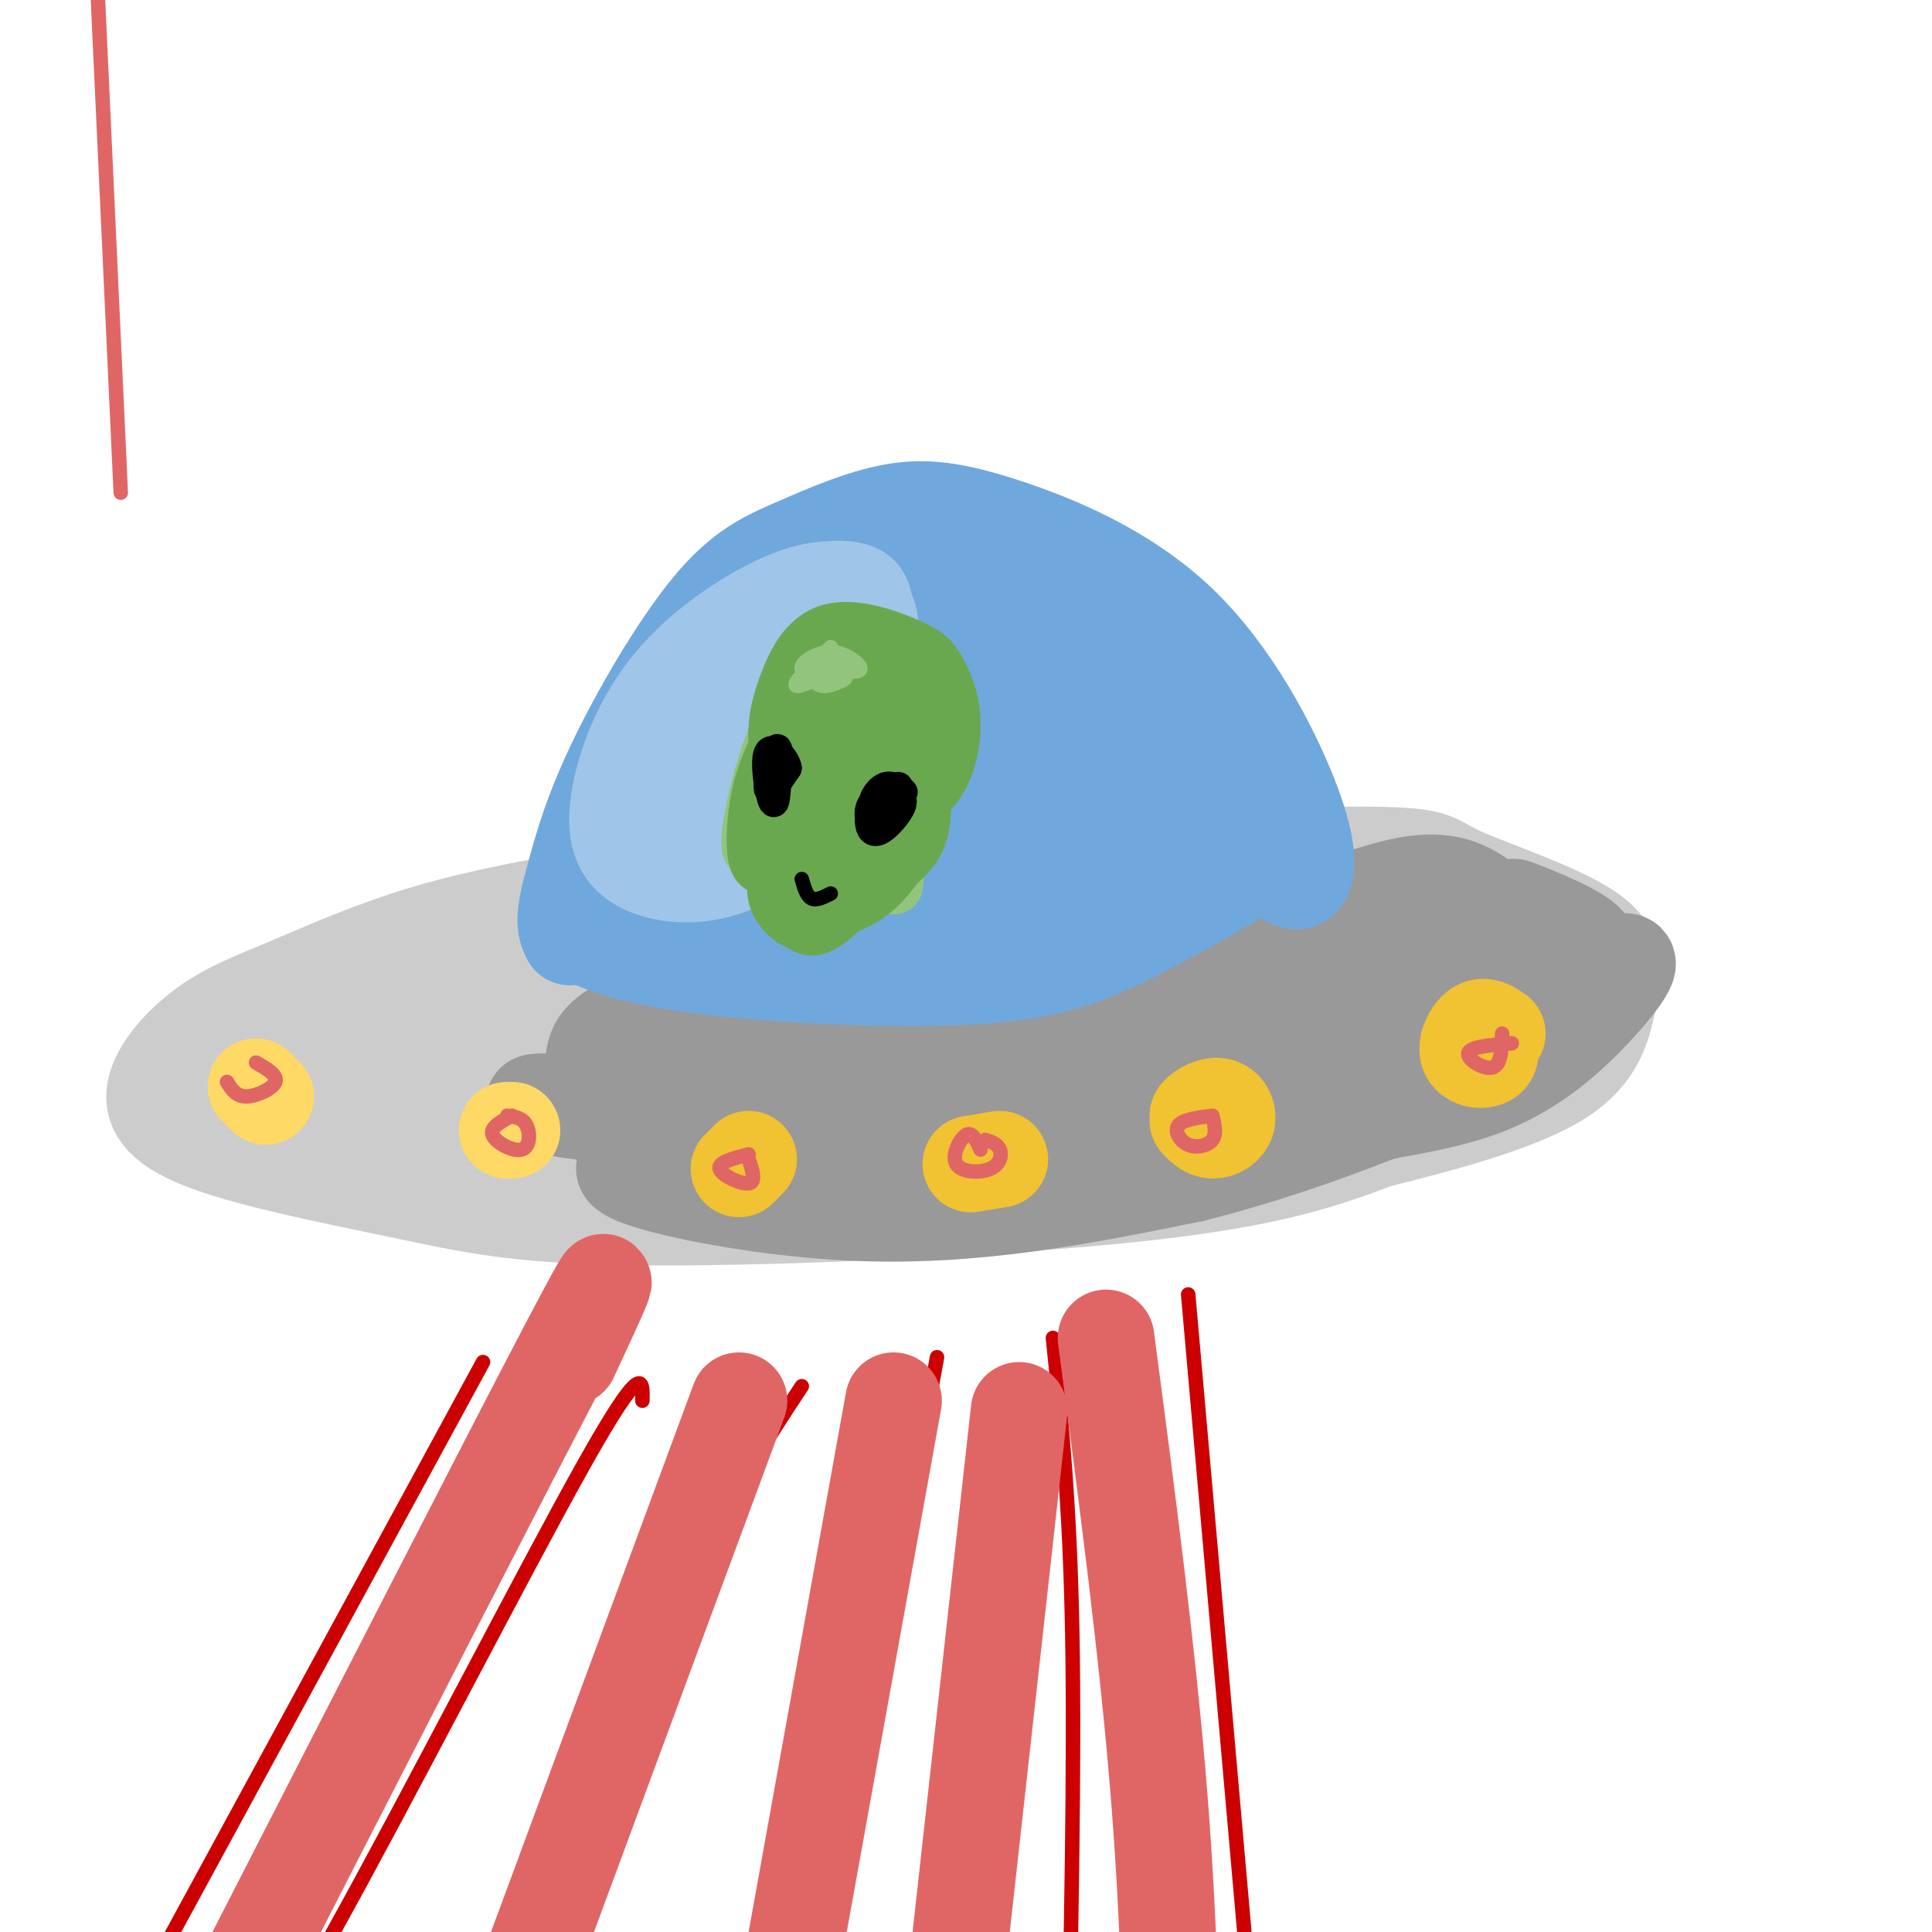 <svg viewBox='0 0 400 400' version='1.1' xmlns='http://www.w3.org/2000/svg' xmlns:xlink='http://www.w3.org/1999/xlink'><g fill='none' stroke='rgb(204,204,204)' stroke-width='20' stroke-linecap='round' stroke-linejoin='round'><path d='M127,185c-13.227,2.314 -26.455,4.629 -38,8c-11.545,3.371 -21.408,7.800 -29,11c-7.592,3.200 -12.911,5.173 -18,9c-5.089,3.827 -9.946,9.509 -10,14c-0.054,4.491 4.695,7.792 15,11c10.305,3.208 26.164,6.324 39,9c12.836,2.676 22.648,4.913 50,5c27.352,0.087 72.243,-1.975 100,-5c27.757,-3.025 38.378,-7.012 49,-11'/><path d='M285,236c15.629,-3.856 30.202,-7.995 38,-13c7.798,-5.005 8.822,-10.877 10,-16c1.178,-5.123 2.512,-9.497 -4,-14c-6.512,-4.503 -20.869,-9.135 -27,-12c-6.131,-2.865 -4.038,-3.961 -21,-4c-16.962,-0.039 -52.981,0.981 -89,2'/><path d='M192,179c-28.778,2.667 -56.222,8.333 -73,13c-16.778,4.667 -22.889,8.333 -29,12'/><path d='M215,203c23.588,-5.047 47.177,-10.094 40,-9c-7.177,1.094 -45.119,8.329 -75,12c-29.881,3.671 -51.701,3.779 -63,5c-11.299,1.221 -12.077,3.554 -9,6c3.077,2.446 10.008,5.005 26,7c15.992,1.995 41.046,3.428 68,0c26.954,-3.428 55.809,-11.715 66,-15c10.191,-3.285 1.718,-1.569 8,-3c6.282,-1.431 27.319,-6.011 -1,-3c-28.319,3.011 -105.993,13.611 -131,19c-25.007,5.389 2.652,5.566 15,7c12.348,1.434 9.385,4.124 25,3c15.615,-1.124 49.807,-6.062 84,-11'/><path d='M268,221c17.534,-3.003 19.367,-5.009 23,-7c3.633,-1.991 9.064,-3.966 3,-4c-6.064,-0.034 -23.622,1.873 -42,5c-18.378,3.127 -37.575,7.474 -44,11c-6.425,3.526 -0.076,6.231 15,6c15.076,-0.231 38.880,-3.397 53,-6c14.120,-2.603 18.558,-4.641 23,-8c4.442,-3.359 8.890,-8.037 15,-11c6.110,-2.963 13.884,-4.209 -1,-3c-14.884,1.209 -52.426,4.875 -65,7c-12.574,2.125 -0.182,2.710 4,4c4.182,1.290 0.152,3.284 13,0c12.848,-3.284 42.575,-11.846 54,-16c11.425,-4.154 4.550,-3.901 0,-4c-4.550,-0.099 -6.775,-0.549 -9,-1'/><path d='M310,194c-15.488,2.349 -49.709,8.720 -81,12c-31.291,3.280 -59.654,3.468 -73,4c-13.346,0.532 -11.676,1.407 -8,4c3.676,2.593 9.357,6.902 24,5c14.643,-1.902 38.247,-10.017 51,-15c12.753,-4.983 14.656,-6.835 14,-9c-0.656,-2.165 -3.872,-4.645 -12,-6c-8.128,-1.355 -21.170,-1.587 -45,2c-23.830,3.587 -58.449,10.992 -76,15c-17.551,4.008 -18.033,4.617 -17,7c1.033,2.383 3.581,6.538 17,7c13.419,0.462 37.710,-2.769 62,-6'/><path d='M235,195c-51.226,4.069 -102.451,8.138 -130,12c-27.549,3.862 -31.421,7.516 -32,11c-0.579,3.484 2.134,6.798 6,9c3.866,2.202 8.885,3.294 23,3c14.115,-0.294 37.327,-1.973 53,-5c15.673,-3.027 23.807,-7.401 27,-10c3.193,-2.599 1.445,-3.422 -11,-3c-12.445,0.422 -35.586,2.091 -57,5c-21.414,2.909 -41.100,7.060 -45,10c-3.900,2.940 7.985,4.669 23,5c15.015,0.331 33.159,-0.736 45,-1c11.841,-0.264 17.380,0.275 37,-4c19.620,-4.275 53.320,-13.364 64,-17c10.680,-3.636 -1.660,-1.818 -14,0'/><path d='M224,210c-32.188,2.154 -105.657,7.538 -136,10c-30.343,2.462 -17.561,2.000 -10,5c7.561,3.000 9.899,9.461 42,11c32.101,1.539 93.965,-1.845 78,-5c-15.965,-3.155 -109.760,-6.080 -143,-8c-33.240,-1.920 -5.926,-2.834 8,-2c13.926,0.834 14.463,3.417 15,6'/><path d='M78,227c11.878,2.380 34.071,5.330 44,8c9.929,2.670 7.592,5.062 35,-1c27.408,-6.062 84.559,-20.576 109,-27c24.441,-6.424 16.171,-4.757 16,-7c-0.171,-2.243 7.758,-8.395 6,-8c-1.758,0.395 -13.204,7.337 -40,12c-26.796,4.663 -68.942,7.047 -79,8c-10.058,0.953 11.971,0.477 34,0'/><path d='M203,212c19.762,-3.357 52.167,-11.750 74,-19c21.833,-7.250 33.095,-13.357 16,-11c-17.095,2.357 -62.548,13.179 -108,24'/></g>
<g fill='none' stroke='rgb(153,153,153)' stroke-width='20' stroke-linecap='round' stroke-linejoin='round'><path d='M242,189c-39.060,6.377 -78.120,12.754 -98,18c-19.880,5.246 -20.579,9.361 -21,12c-0.421,2.639 -0.562,3.801 8,6c8.562,2.199 25.827,5.435 45,7c19.173,1.565 40.252,1.461 65,-3c24.748,-4.461 53.163,-13.278 65,-18c11.837,-4.722 7.096,-5.349 4,-7c-3.096,-1.651 -4.548,-4.325 -6,-7'/><path d='M304,197c-0.908,-2.032 -0.178,-3.612 -14,-3c-13.822,0.612 -42.195,3.415 -69,9c-26.805,5.585 -52.043,13.952 -60,18c-7.957,4.048 1.368,3.775 12,3c10.632,-0.775 22.571,-2.054 29,-2c6.429,0.054 7.350,1.439 31,-5c23.650,-6.439 70.031,-20.702 55,-22c-15.031,-1.298 -91.475,10.369 -121,15c-29.525,4.631 -12.132,2.227 -8,2c4.132,-0.227 -4.995,1.723 -1,4c3.995,2.277 21.114,4.882 36,5c14.886,0.118 27.539,-2.252 43,-7c15.461,-4.748 33.731,-11.874 52,-19'/><path d='M289,195c8.426,-4.137 3.491,-4.980 -17,-3c-20.491,1.980 -56.540,6.784 -77,10c-20.460,3.216 -25.333,4.845 -30,6c-4.667,1.155 -9.129,1.837 0,4c9.129,2.163 31.849,5.807 54,5c22.151,-0.807 43.733,-6.063 57,-12c13.267,-5.937 18.219,-12.553 23,-14c4.781,-1.447 9.390,2.277 14,6'/><path d='M313,197c0.375,3.533 -5.687,9.366 -9,13c-3.313,3.634 -3.877,5.071 -16,9c-12.123,3.929 -35.806,10.352 -55,14c-19.194,3.648 -33.898,4.521 -57,3c-23.102,-1.521 -54.600,-5.434 -63,-7c-8.400,-1.566 6.300,-0.783 21,0'/><path d='M134,229c12.674,-0.524 33.860,-1.834 63,-8c29.140,-6.166 66.233,-17.189 79,-22c12.767,-4.811 1.206,-3.412 -1,-4c-2.206,-0.588 4.942,-3.163 -16,-2c-20.942,1.163 -69.974,6.064 -92,8c-22.026,1.936 -17.045,0.906 -19,2c-1.955,1.094 -10.844,4.313 -13,6c-2.156,1.687 2.422,1.844 7,2'/><path d='M257,196c13.583,-5.917 27.167,-11.833 36,-13c8.833,-1.167 12.917,2.417 17,6'/><path d='M310,189c4.024,3.075 5.584,7.762 6,13c0.416,5.238 -0.311,11.026 -19,18c-18.689,6.974 -55.340,15.136 -60,17c-4.660,1.864 22.670,-2.568 50,-7'/><path d='M287,230c12.592,-2.147 19.073,-4.015 25,-7c5.927,-2.985 11.300,-7.089 17,-13c5.700,-5.911 11.727,-13.630 5,-10c-6.727,3.630 -26.208,18.609 -43,27c-16.792,8.391 -30.896,10.196 -45,12'/><path d='M246,239c-9.549,3.356 -10.920,5.745 -35,5c-24.080,-0.745 -70.868,-4.624 -80,-3c-9.132,1.624 19.391,8.750 45,10c25.609,1.250 48.305,-3.375 71,-8'/><path d='M247,243c25.207,-6.274 52.726,-17.960 66,-25c13.274,-7.040 12.305,-9.434 12,-13c-0.305,-3.566 0.056,-8.305 -1,-11c-1.056,-2.695 -3.528,-3.348 -6,-4'/><path d='M318,190c-2.580,-1.359 -6.030,-2.757 -4,-2c2.030,0.757 9.541,3.670 13,6c3.459,2.330 2.865,4.078 -1,9c-3.865,4.922 -11.002,13.017 -27,20c-15.998,6.983 -40.857,12.852 -57,15c-16.143,2.148 -23.572,0.574 -31,-1'/></g>
<g fill='none' stroke='rgb(111,168,220)' stroke-width='20' stroke-linecap='round' stroke-linejoin='round'><path d='M267,182c1.162,0.450 2.324,0.900 3,-1c0.676,-1.900 0.866,-6.149 -3,-16c-3.866,-9.851 -11.789,-25.305 -23,-36c-11.211,-10.695 -25.712,-16.630 -36,-20c-10.288,-3.370 -16.365,-4.174 -23,-3c-6.635,1.174 -13.830,4.325 -20,7c-6.170,2.675 -11.315,4.874 -18,13c-6.685,8.126 -14.910,22.179 -20,33c-5.090,10.821 -7.045,18.411 -9,26'/><path d='M118,185c-1.500,5.833 -0.750,7.417 0,9'/><path d='M119,193c5.775,2.550 11.550,5.100 27,7c15.450,1.900 40.574,3.148 57,2c16.426,-1.148 24.153,-4.694 36,-11c11.847,-6.306 27.813,-15.373 23,-16c-4.813,-0.627 -30.407,7.187 -56,15'/><path d='M206,190c-17.285,2.643 -32.499,1.751 -32,1c0.499,-0.751 16.710,-1.362 37,-5c20.290,-3.638 44.658,-10.302 30,-10c-14.658,0.302 -68.344,7.571 -82,11c-13.656,3.429 12.716,3.018 34,-1c21.284,-4.018 37.478,-11.644 43,-15c5.522,-3.356 0.371,-2.442 -13,-1c-13.371,1.442 -34.963,3.412 -49,6c-14.037,2.588 -20.518,5.794 -27,9'/><path d='M147,185c0.257,1.950 14.399,2.325 29,0c14.601,-2.325 29.662,-7.348 37,-10c7.338,-2.652 6.954,-2.931 6,-5c-0.954,-2.069 -2.478,-5.927 -4,-8c-1.522,-2.073 -3.043,-2.361 -10,-3c-6.957,-0.639 -19.350,-1.630 -30,0c-10.650,1.630 -19.555,5.881 -25,10c-5.445,4.119 -7.429,8.106 -6,11c1.429,2.894 6.271,4.695 13,5c6.729,0.305 15.345,-0.888 25,-5c9.655,-4.112 20.349,-11.145 25,-15c4.651,-3.855 3.260,-4.534 1,-7c-2.260,-2.466 -5.389,-6.719 -8,-9c-2.611,-2.281 -4.705,-2.591 -11,-2c-6.295,0.591 -16.790,2.084 -26,8c-9.210,5.916 -17.137,16.257 -20,21c-2.863,4.743 -0.664,3.890 4,2c4.664,-1.890 11.794,-4.817 18,-8c6.206,-3.183 11.487,-6.624 15,-10c3.513,-3.376 5.256,-6.688 7,-10'/><path d='M187,150c2.105,-2.450 3.869,-3.574 2,-7c-1.869,-3.426 -7.370,-9.153 -16,-7c-8.630,2.153 -20.389,12.185 -27,21c-6.611,8.815 -8.076,16.412 -6,19c2.076,2.588 7.691,0.168 14,-4c6.309,-4.168 13.312,-10.084 18,-16c4.688,-5.916 7.062,-11.833 8,-16c0.938,-4.167 0.440,-6.585 -1,-9c-1.440,-2.415 -3.822,-4.826 -11,1c-7.178,5.826 -19.153,19.891 -25,30c-5.847,10.109 -5.565,16.264 -1,18c4.565,1.736 13.414,-0.946 21,-6c7.586,-5.054 13.910,-12.478 17,-17c3.090,-4.522 2.947,-6.140 3,-9c0.053,-2.860 0.301,-6.960 -3,-8c-3.301,-1.040 -10.150,0.980 -17,3'/><path d='M163,143c-6.459,3.847 -14.108,11.966 -19,20c-4.892,8.034 -7.027,15.985 -5,19c2.027,3.015 8.216,1.095 15,-2c6.784,-3.095 14.165,-7.363 20,-11c5.835,-3.637 10.126,-6.642 14,-13c3.874,-6.358 7.333,-16.068 8,-18c0.667,-1.932 -1.457,3.913 9,12c10.457,8.087 33.494,18.415 43,20c9.506,1.585 5.483,-5.573 4,-11c-1.483,-5.427 -0.424,-9.122 -7,-15c-6.576,-5.878 -20.788,-13.939 -35,-22'/><path d='M210,122c-6.167,-3.681 -4.083,-1.884 -5,-1c-0.917,0.884 -4.835,0.854 -5,5c-0.165,4.146 3.424,12.466 12,20c8.576,7.534 22.139,14.280 28,15c5.861,0.720 4.019,-4.586 0,-11c-4.019,-6.414 -10.214,-13.935 -18,-19c-7.786,-5.065 -17.161,-7.672 -23,-9c-5.839,-1.328 -8.142,-1.375 -11,-1c-2.858,0.375 -6.273,1.172 -7,4c-0.727,2.828 1.233,7.686 3,11c1.767,3.314 3.340,5.084 9,7c5.660,1.916 15.405,3.977 20,5c4.595,1.023 4.038,1.009 4,0c-0.038,-1.009 0.443,-3.013 0,-5c-0.443,-1.987 -1.812,-3.958 -5,-7c-3.188,-3.042 -8.197,-7.155 -15,-9c-6.803,-1.845 -15.402,-1.423 -24,-1'/><path d='M173,126c-5.022,0.733 -5.578,3.067 -5,5c0.578,1.933 2.289,3.467 4,5'/></g>
<g fill='none' stroke='rgb(159,197,232)' stroke-width='20' stroke-linecap='round' stroke-linejoin='round'><path d='M179,127c0.010,-1.548 0.021,-3.097 -1,-4c-1.021,-0.903 -3.072,-1.161 -6,-1c-2.928,0.161 -6.732,0.740 -13,4c-6.268,3.260 -15.001,9.200 -21,17c-5.999,7.800 -9.264,17.459 -10,24c-0.736,6.541 1.057,9.963 5,12c3.943,2.037 10.036,2.690 16,1c5.964,-1.690 11.798,-5.724 16,-9c4.202,-3.276 6.772,-5.793 9,-12c2.228,-6.207 4.114,-16.103 6,-26'/><path d='M180,133c0.678,-5.432 -0.629,-6.013 -1,-7c-0.371,-0.987 0.192,-2.380 -5,0c-5.192,2.380 -16.140,8.533 -23,15c-6.860,6.467 -9.632,13.246 -11,18c-1.368,4.754 -1.331,7.481 -2,10c-0.669,2.519 -2.044,4.830 3,1c5.044,-3.830 16.505,-13.802 22,-19c5.495,-5.198 5.023,-5.624 5,-8c-0.023,-2.376 0.403,-6.703 0,-9c-0.403,-2.297 -1.635,-2.565 -5,-2c-3.365,0.565 -8.861,1.963 -15,7c-6.139,5.037 -12.919,13.715 -16,21c-3.081,7.285 -2.464,13.179 -1,16c1.464,2.821 3.774,2.571 9,-1c5.226,-3.571 13.369,-10.461 18,-15c4.631,-4.539 5.752,-6.725 6,-10c0.248,-3.275 -0.376,-7.637 -1,-12'/><path d='M163,138c-2.867,-0.844 -9.533,3.044 -14,9c-4.467,5.956 -6.733,13.978 -9,22'/></g>
<g fill='none' stroke='rgb(147,196,125)' stroke-width='12' stroke-linecap='round' stroke-linejoin='round'><path d='M189,153c-0.473,-4.559 -0.945,-9.118 -3,-12c-2.055,-2.882 -5.692,-4.088 -8,-4c-2.308,0.088 -3.287,1.470 -6,3c-2.713,1.530 -7.160,3.207 -11,12c-3.840,8.793 -7.073,24.701 -5,24c2.073,-0.701 9.453,-18.013 14,-26c4.547,-7.987 6.263,-6.650 8,-6c1.737,0.650 3.496,0.614 5,3c1.504,2.386 2.752,7.193 4,12'/><path d='M187,159c0.024,8.871 -1.914,25.047 -2,25c-0.086,-0.047 1.682,-16.318 2,-25c0.318,-8.682 -0.812,-9.775 -3,-11c-2.188,-1.225 -5.432,-2.581 -8,-2c-2.568,0.581 -4.459,3.098 -6,7c-1.541,3.902 -2.731,9.189 -3,15c-0.269,5.811 0.381,12.145 3,11c2.619,-1.145 7.205,-9.770 9,-16c1.795,-6.230 0.799,-10.066 -1,-11c-1.799,-0.934 -4.399,1.033 -7,3'/><path d='M171,155c-1.333,0.667 -1.167,0.833 -1,1'/></g>
<g fill='none' stroke='rgb(106,168,79)' stroke-width='12' stroke-linecap='round' stroke-linejoin='round'><path d='M184,180c2.404,-1.937 4.808,-3.875 6,-7c1.192,-3.125 1.170,-7.438 0,-14c-1.170,-6.562 -3.490,-15.373 -7,-19c-3.510,-3.627 -8.211,-2.071 -12,1c-3.789,3.071 -6.665,7.658 -9,12c-2.335,4.342 -4.129,8.438 -5,14c-0.871,5.562 -0.820,12.589 1,12c1.820,-0.589 5.410,-8.795 9,-17'/><path d='M167,162c3.517,-6.606 7.811,-14.622 8,-13c0.189,1.622 -3.726,12.883 -5,19c-1.274,6.117 0.093,7.090 2,6c1.907,-1.090 4.355,-4.244 6,-9c1.645,-4.756 2.488,-11.113 2,-14c-0.488,-2.887 -2.307,-2.305 -4,0c-1.693,2.305 -3.260,6.333 -4,12c-0.740,5.667 -0.651,12.974 1,15c1.651,2.026 4.865,-1.230 7,-5c2.135,-3.770 3.190,-8.053 3,-12c-0.190,-3.947 -1.626,-7.556 -3,-9c-1.374,-1.444 -2.687,-0.722 -4,0'/><path d='M176,152c-1.822,3.210 -4.377,11.234 -5,16c-0.623,4.766 0.687,6.273 2,8c1.313,1.727 2.631,3.675 5,4c2.369,0.325 5.790,-0.974 6,-6c0.210,-5.026 -2.792,-13.780 -5,-17c-2.208,-3.220 -3.621,-0.906 -5,2c-1.379,2.906 -2.724,6.402 -3,10c-0.276,3.598 0.516,7.296 2,10c1.484,2.704 3.660,4.412 5,4c1.340,-0.412 1.844,-2.946 0,-5c-1.844,-2.054 -6.035,-3.630 -10,-4c-3.965,-0.370 -7.704,0.466 -7,2c0.704,1.534 5.852,3.767 11,6'/><path d='M172,182c3.839,1.531 7.936,2.359 6,2c-1.936,-0.359 -9.906,-1.904 -11,-2c-1.094,-0.096 4.687,1.258 8,1c3.313,-0.258 4.156,-2.129 5,-4'/><path d='M180,170c4.969,-1.647 9.938,-3.295 13,-7c3.062,-3.705 4.216,-9.469 4,-14c-0.216,-4.531 -1.801,-7.831 -3,-10c-1.199,-2.169 -2.011,-3.207 -6,-5c-3.989,-1.793 -11.153,-4.343 -16,-3c-4.847,1.343 -7.376,6.577 -9,11c-1.624,4.423 -2.344,8.033 -2,12c0.344,3.967 1.752,8.290 3,11c1.248,2.710 2.336,3.807 4,5c1.664,1.193 3.904,2.484 8,1c4.096,-1.484 10.048,-5.742 16,-10'/><path d='M192,161c2.863,-4.686 2.019,-11.399 1,-15c-1.019,-3.601 -2.214,-4.088 -6,-6c-3.786,-1.912 -10.163,-5.248 -15,-3c-4.837,2.248 -8.136,10.080 -9,16c-0.864,5.920 0.705,9.929 3,13c2.295,3.071 5.316,5.205 8,6c2.684,0.795 5.030,0.253 8,-3c2.970,-3.253 6.563,-9.215 7,-12c0.437,-2.785 -2.281,-2.392 -5,-2'/><path d='M163,183c2.697,0.448 5.394,0.896 7,0c1.606,-0.896 2.122,-3.137 2,-5c-0.122,-1.863 -0.883,-3.347 -3,-4c-2.117,-0.653 -5.590,-0.475 -7,2c-1.410,2.475 -0.757,7.246 0,10c0.757,2.754 1.620,3.490 4,3c2.380,-0.490 6.279,-2.207 8,-4c1.721,-1.793 1.265,-3.663 -1,-5c-2.265,-1.337 -6.339,-2.142 -9,-1c-2.661,1.142 -3.909,4.231 -3,7c0.909,2.769 3.974,5.220 6,5c2.026,-0.220 3.013,-3.110 4,-6'/><path d='M171,185c-1.259,-0.583 -6.405,0.960 -8,2c-1.595,1.040 0.363,1.577 2,3c1.637,1.423 2.954,3.732 8,-1c5.046,-4.732 13.820,-16.505 16,-18c2.180,-1.495 -2.234,7.287 -7,12c-4.766,4.713 -9.883,5.356 -15,6'/></g>
<g fill='none' stroke='rgb(0,0,0)' stroke-width='6' stroke-linecap='round' stroke-linejoin='round'><path d='M187,164c-1.323,-0.850 -2.647,-1.700 -4,-1c-1.353,0.700 -2.737,2.951 -2,4c0.737,1.049 3.595,0.896 4,0c0.405,-0.896 -1.642,-2.535 -3,-2c-1.358,0.535 -2.028,3.244 -2,5c0.028,1.756 0.753,2.559 2,2c1.247,-0.559 3.015,-2.480 4,-4c0.985,-1.520 1.188,-2.640 0,-3c-1.188,-0.360 -3.768,0.040 -5,1c-1.232,0.960 -1.116,2.480 -1,4'/><path d='M180,170c1.444,-1.156 5.556,-6.044 6,-7c0.444,-0.956 -2.778,2.022 -6,5'/><path d='M160,160c0.053,-2.404 0.105,-4.807 0,-3c-0.105,1.807 -0.368,7.825 0,7c0.368,-0.825 1.368,-8.491 1,-9c-0.368,-0.509 -2.105,6.140 -2,8c0.105,1.860 2.053,-1.070 4,-4'/><path d='M163,159c-0.333,-1.988 -3.167,-4.958 -4,-3c-0.833,1.958 0.333,8.845 1,10c0.667,1.155 0.833,-3.423 1,-8'/></g>
<g fill='none' stroke='rgb(0,0,0)' stroke-width='3' stroke-linecap='round' stroke-linejoin='round'><path d='M172,185c-1.500,0.750 -3.000,1.500 -4,1c-1.000,-0.500 -1.500,-2.250 -2,-4'/></g>
<g fill='none' stroke='rgb(147,196,125)' stroke-width='3' stroke-linecap='round' stroke-linejoin='round'><path d='M172,134c-4.223,3.929 -8.446,7.857 -7,8c1.446,0.143 8.561,-3.500 10,-5c1.439,-1.500 -2.800,-0.858 -5,0c-2.200,0.858 -2.363,1.931 -2,3c0.363,1.069 1.252,2.134 3,2c1.748,-0.134 4.357,-1.467 4,-2c-0.357,-0.533 -3.678,-0.267 -7,0'/><path d='M168,140c0.643,-0.917 5.750,-3.208 6,-4c0.250,-0.792 -4.357,-0.083 -6,1c-1.643,1.083 -0.321,2.542 1,4'/><path d='M169,141c1.841,0.144 5.943,-1.497 6,-3c0.057,-1.503 -3.929,-2.870 -6,-2c-2.071,0.870 -2.225,3.975 0,5c2.225,1.025 6.830,-0.032 6,-1c-0.830,-0.968 -7.094,-1.848 -8,-2c-0.906,-0.152 3.547,0.424 8,1'/><path d='M175,139c2.172,0.152 3.603,0.030 3,-1c-0.603,-1.030 -3.239,-2.970 -6,-3c-2.761,-0.030 -5.646,1.848 -6,3c-0.354,1.152 1.823,1.576 4,2'/></g>
<g fill='none' stroke='rgb(241,194,50)' stroke-width='20' stroke-linecap='round' stroke-linejoin='round'><path d='M310,214c-1.345,-0.935 -2.690,-1.869 -4,-1c-1.310,0.869 -2.583,3.542 -2,5c0.583,1.458 3.024,1.702 4,1c0.976,-0.702 0.488,-2.351 0,-4'/><path d='M248,232c0.906,0.965 1.812,1.930 3,2c1.188,0.070 2.659,-0.754 3,-2c0.341,-1.246 -0.447,-2.912 -2,-3c-1.553,-0.088 -3.872,1.404 -4,2c-0.128,0.596 1.936,0.298 4,0'/><path d='M201,241c0.000,0.000 6.000,-1.000 6,-1'/><path d='M155,240c-1.000,1.000 -2.000,2.000 -2,2c0.000,0.000 1.000,-1.000 2,-2'/></g>
<g fill='none' stroke='rgb(255,217,102)' stroke-width='20' stroke-linecap='round' stroke-linejoin='round'><path d='M105,234c0.000,0.000 1.000,0.000 1,0'/><path d='M53,225c1.000,1.000 2.000,2.000 2,2c0.000,0.000 -1.000,-1.000 -2,-2'/></g>
<g fill='none' stroke='rgb(224,102,102)' stroke-width='3' stroke-linecap='round' stroke-linejoin='round'><path d='M106,231c-2.315,1.214 -4.631,2.429 -4,4c0.631,1.571 4.208,3.500 6,3c1.792,-0.500 1.798,-3.429 1,-5c-0.798,-1.571 -2.399,-1.786 -4,-2'/><path d='M155,239c-3.200,0.822 -6.400,1.644 -6,3c0.400,1.356 4.400,3.244 6,3c1.600,-0.244 0.800,-2.622 0,-5'/><path d='M203,238c-0.850,-1.888 -1.700,-3.777 -3,-3c-1.300,0.777 -3.049,4.219 -2,6c1.049,1.781 4.898,1.903 7,1c2.102,-0.903 2.458,-2.829 2,-4c-0.458,-1.171 -1.729,-1.585 -3,-2'/><path d='M25,102c0.000,0.000 -11.000,-238.000 -11,-238'/><path d='M251,231c-3.036,0.393 -6.071,0.786 -7,2c-0.929,1.214 0.250,3.250 2,4c1.750,0.750 4.071,0.214 5,-1c0.929,-1.214 0.464,-3.107 0,-5'/><path d='M313,216c-4.311,0.356 -8.622,0.711 -9,2c-0.378,1.289 3.178,3.511 5,3c1.822,-0.511 1.911,-3.756 2,-7'/><path d='M47,224c0.933,1.511 1.867,3.022 4,3c2.133,-0.022 5.467,-1.578 6,-3c0.533,-1.422 -1.733,-2.711 -4,-4'/></g>
<g fill='none' stroke='rgb(204,0,0)' stroke-width='3' stroke-linecap='round' stroke-linejoin='round'><path d='M246,268c0.000,0.000 17.000,193.000 17,193'/><path d='M218,277c1.750,17.083 3.500,34.167 4,61c0.500,26.833 -0.250,63.417 -1,100'/><path d='M194,281c0.000,0.000 -35.000,191.000 -35,191'/><path d='M166,287c-7.750,11.750 -15.500,23.500 -28,50c-12.500,26.500 -29.750,67.750 -47,109'/><path d='M133,290c0.111,-4.378 0.222,-8.756 -12,13c-12.222,21.756 -36.778,69.644 -52,97c-15.222,27.356 -21.111,34.178 -27,41'/><path d='M100,282c0.000,0.000 -93.000,171.000 -93,171'/></g>
<g fill='none' stroke='rgb(224,102,102)' stroke-width='20' stroke-linecap='round' stroke-linejoin='round'><path d='M118,281c6.000,-12.917 12.000,-25.833 0,-3c-12.000,22.833 -42.000,81.417 -72,140'/><path d='M153,290c0.000,0.000 -54.000,146.000 -54,146'/><path d='M185,290c0.000,0.000 -24.000,133.000 -24,133'/><path d='M211,292c0.000,0.000 -15.000,135.000 -15,135'/><path d='M229,277c4.333,32.833 8.667,65.667 11,95c2.333,29.333 2.667,55.167 3,81'/></g>
</svg>
